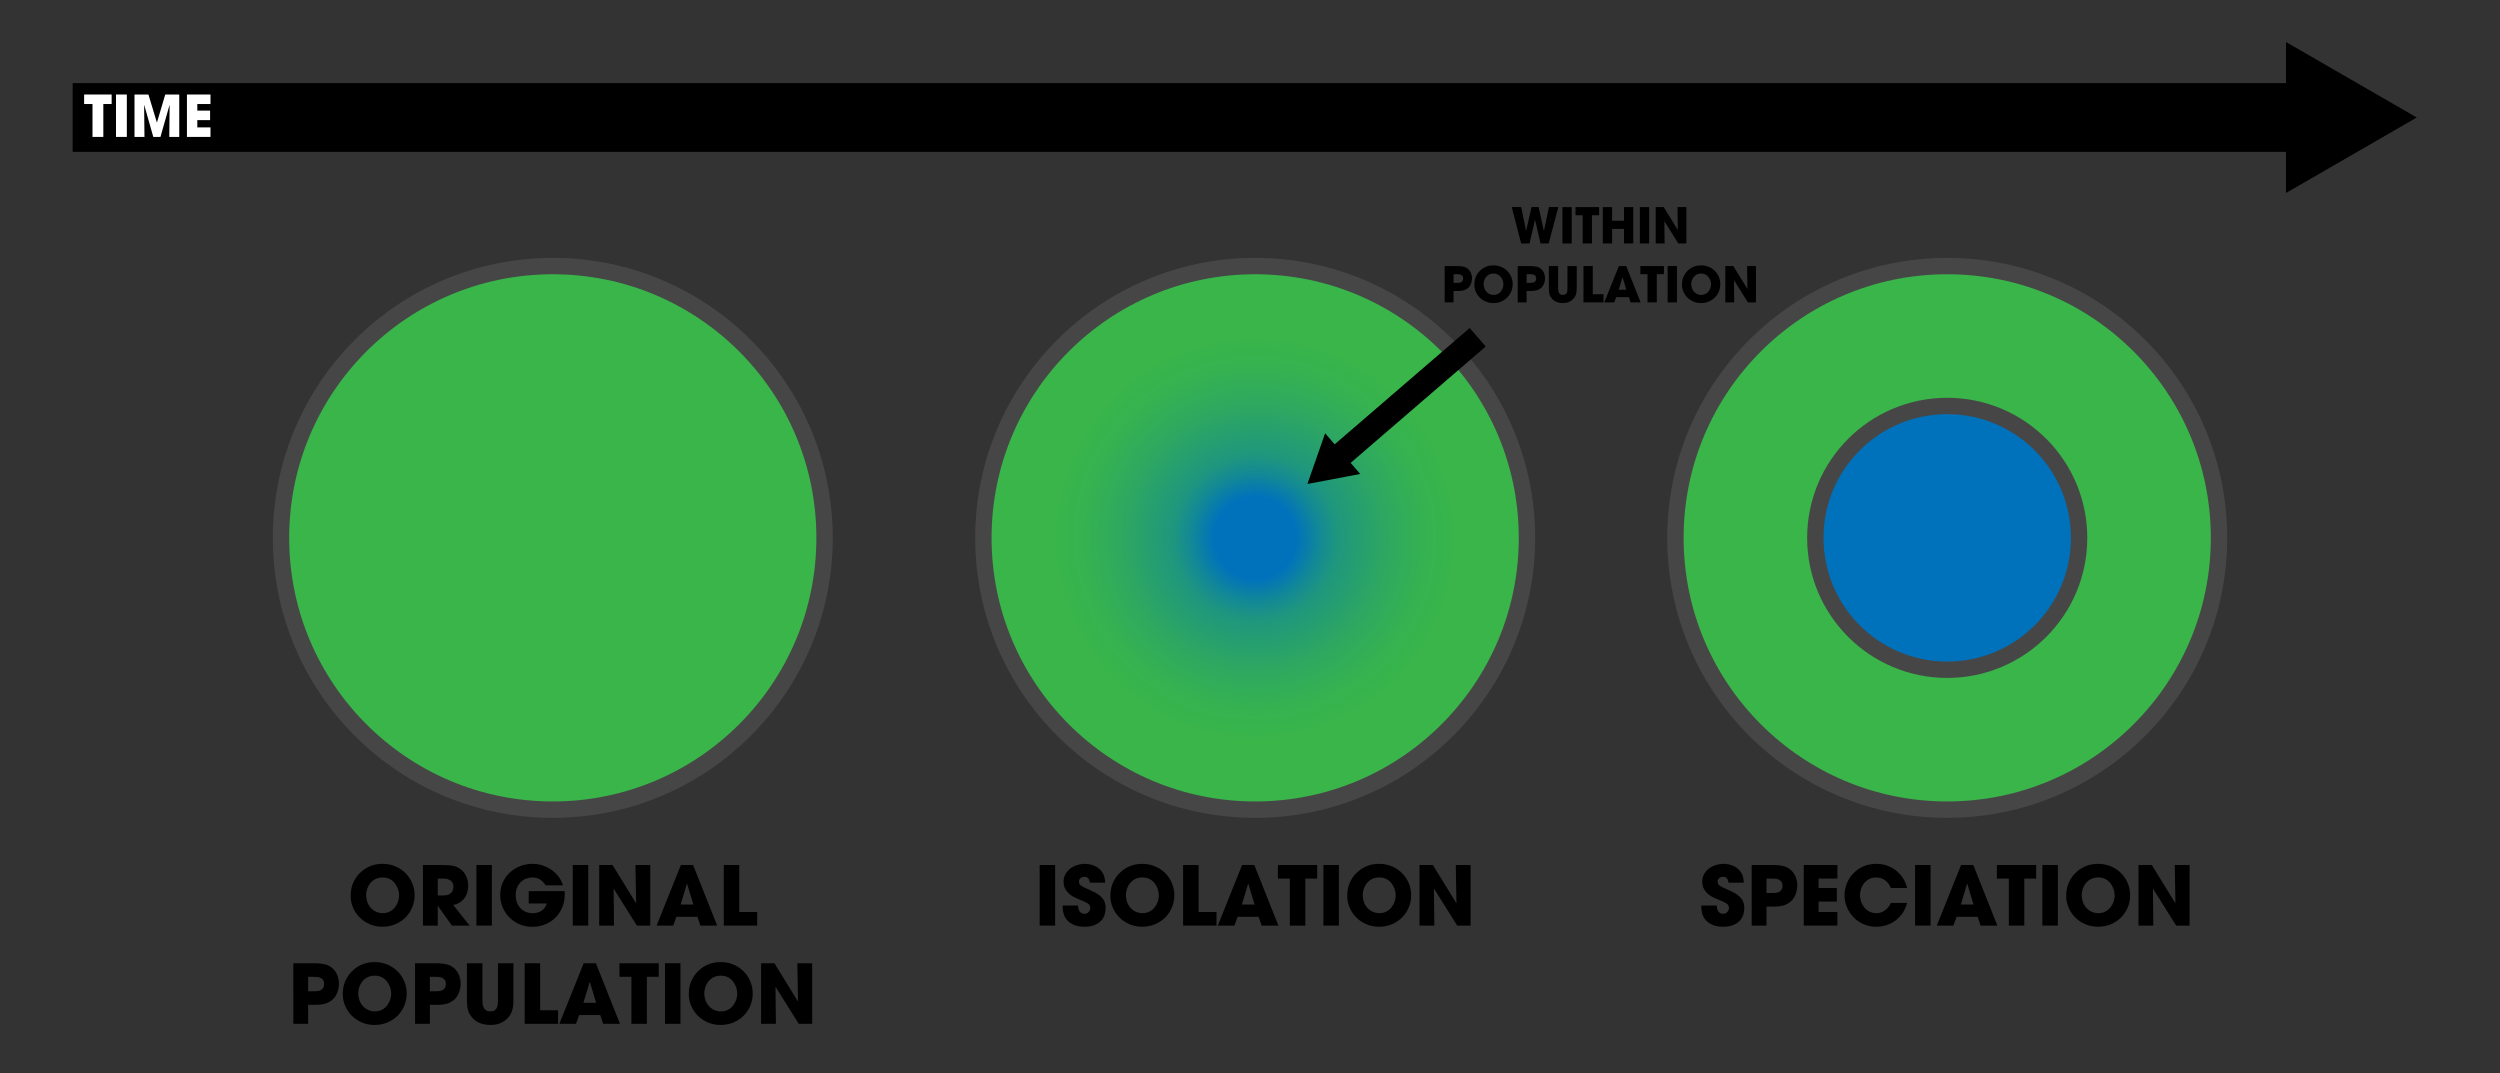 <?xml version="1.0" encoding="utf-8" ?>
<!DOCTYPE svg PUBLIC "-//W3C//DTD SVG 1.1//EN" "http://www.w3.org/Graphics/SVG/1.1/DTD/svg11.dtd">
<svg xmlns="http://www.w3.org/2000/svg" xmlns:xlink="http://www.w3.org/1999/xlink" version="1.1" id="Layer_1" x="0px" y="0px" width="1526.924px" height="655.582px" viewBox="0 0 1526.924 655.582" enable-background="new 0 0 1526.924 655.582" xml:space="preserve"><rect x="0" y="0" width="1526.924" height="655.582" fill="#333333" stroke="none"/><circle fill="#39B54A" stroke="#464646" stroke-width="10" stroke-miterlimit="10" cx="337.622" cy="328.508" r="166"/><g><path d="M215.623,539.367c0.5-1.2,1.232-2.482,2.2-3.85c0.966-1.367,2.191-2.643,3.675-3.826c1.482-1.182,3.232-2.157,5.25-2.924 c2.016-0.768,4.325-1.15,6.925-1.15c2.833,0,5.45,0.518,7.85,1.55c2.4,1.034,4.466,2.425,6.2,4.175 c1.733,1.75,3.083,3.793,4.05,6.125c0.966,2.334,1.45,4.783,1.45,7.35c0,2.568-0.483,5.018-1.45,7.351 c-0.967,2.333-2.317,4.375-4.05,6.125c-1.733,1.749-3.8,3.142-6.2,4.175s-5.034,1.551-7.9,1.551c-2.9,0-5.55-0.535-7.95-1.602 s-4.45-2.475-6.15-4.225c-1.7-1.75-3.017-3.75-3.95-6c-0.934-2.25-1.4-4.557-1.4-6.924c0-1.233,0.1-2.518,0.3-3.851 C214.673,542.084,215.056,540.734,215.623,539.367z M223.623,546.717c0,1.434,0.232,2.809,0.7,4.125 c0.466,1.317,1.142,2.484,2.025,3.5c0.883,1.018,1.95,1.834,3.2,2.45c1.25,0.617,2.675,0.925,4.275,0.925 c1.667,0,3.125-0.342,4.375-1.025c1.25-0.682,2.283-1.557,3.1-2.625c0.816-1.066,1.433-2.232,1.85-3.5 c0.417-1.266,0.625-2.5,0.625-3.699c0-1.2-0.208-2.441-0.625-3.725c-0.417-1.283-1.034-2.467-1.85-3.551 c-0.817-1.082-1.858-1.967-3.125-2.65c-1.267-0.682-2.75-1.024-4.45-1.024c-1.633,0-3.083,0.317-4.35,0.95 c-1.268,0.633-2.325,1.467-3.175,2.5s-1.492,2.191-1.925,3.475C223.839,544.125,223.623,545.417,223.623,546.717z"/><path d="M258.323,528.316h11.7c1.633,0,3.033,0.051,4.2,0.15c1.167,0.1,2.183,0.259,3.05,0.475 c0.867,0.218,1.625,0.492,2.275,0.826c0.65,0.333,1.275,0.732,1.875,1.199c1.533,1.2,2.675,2.709,3.425,4.525 s1.125,3.675,1.125,5.574c0,1.068-0.15,2.218-0.45,3.451c-0.3,1.232-0.809,2.408-1.525,3.524c-0.717,1.117-1.667,2.101-2.85,2.95 c-1.184,0.85-2.642,1.425-4.375,1.725l10.05,12.6h-10.8l-8.55-11.949h-0.1v11.949h-9.05V528.316z M267.373,546.917h3.35 c1.4,0,2.508-0.191,3.325-0.575c0.816-0.383,1.433-0.85,1.85-1.4c0.417-0.549,0.691-1.125,0.825-1.725c0.133-0.6,0.2-1.133,0.2-1.6 c0-1.7-0.559-2.958-1.675-3.775c-1.117-0.816-2.592-1.225-4.425-1.225h-3.45V546.917z"/><path d="M290.973,528.316h9.45v37h-9.45V528.316z"/><path d="M344.873,544.268c0.033,0.333,0.05,0.649,0.05,0.949c0,0.301,0,0.634,0,1c0,3.1-0.55,5.875-1.65,8.325 s-2.559,4.534-4.375,6.25c-1.817,1.718-3.917,3.024-6.3,3.925c-2.384,0.9-4.859,1.35-7.425,1.35c-2.8,0-5.4-0.508-7.8-1.525 c-2.4-1.016-4.475-2.406-6.225-4.174c-1.75-1.767-3.125-3.825-4.125-6.176c-1-2.35-1.5-4.857-1.5-7.524 c0-2.767,0.517-5.316,1.55-7.649c1.033-2.334,2.45-4.342,4.25-6.025c1.8-1.684,3.9-3,6.3-3.95s4.966-1.425,7.7-1.425 c2.2,0,4.308,0.35,6.325,1.05c2.017,0.7,3.841,1.642,5.475,2.825c1.633,1.184,3.033,2.566,4.2,4.15c1.167,1.583,2,3.274,2.5,5.074 h-10.6c-0.734-1.3-1.775-2.425-3.125-3.375c-1.35-0.949-3.025-1.425-5.025-1.425c-1.167,0-2.35,0.218-3.55,0.649 c-1.2,0.434-2.284,1.093-3.25,1.976c-0.967,0.884-1.759,2-2.375,3.351c-0.617,1.35-0.925,2.941-0.925,4.774 c0,1.934,0.308,3.601,0.925,5c0.616,1.399,1.417,2.55,2.4,3.45c0.983,0.9,2.075,1.566,3.275,2c1.2,0.434,2.383,0.65,3.55,0.65 c2.366,0,4.308-0.542,5.825-1.625c1.517-1.084,2.525-2.525,3.025-4.326h-11.05v-7.549H344.873z"/><path d="M349.822,528.316h9.45v37h-9.45V528.316z"/><path d="M365.972,528.316h8.15l14.3,23.25l0.1-0.1l-0.4-23.15h9.05v37h-8.2l-14.1-22.5l-0.1,0.051l0.25,22.449h-9.05V528.316z"/><path d="M413.121,559.967l-1.95,5.35h-10.15l14.85-37h7.45l14.7,37h-10.25l-1.8-5.35H413.121z M415.721,552.467h7.75l-3.8-12.65 h-0.05h-0.1L415.721,552.467z"/><path d="M442.071,528.316h9.45v28.701h10.95v8.299h-20.4V528.316z"/><path d="M179.148,588.316h12.1c1.7,0,3.158,0.068,4.375,0.201c1.216,0.133,2.266,0.316,3.15,0.549 c0.883,0.234,1.625,0.518,2.225,0.85c0.6,0.334,1.15,0.701,1.65,1.102c1.466,1.199,2.558,2.658,3.275,4.375 c0.716,1.717,1.075,3.523,1.075,5.424c0,0.934-0.092,1.875-0.275,2.826c-0.184,0.949-0.45,1.85-0.8,2.699s-0.759,1.633-1.225,2.35 c-0.467,0.717-1,1.326-1.6,1.826c-0.633,0.533-1.283,1-1.95,1.398c-0.667,0.4-1.417,0.734-2.25,1 c-0.833,0.268-1.784,0.469-2.85,0.602c-1.067,0.133-2.317,0.199-3.75,0.199h-4.1v11.6h-9.05V588.316z M188.198,605.416h3.85 c0.433,0,0.991-0.023,1.675-0.074c0.683-0.051,1.333-0.207,1.95-0.475c0.616-0.268,1.15-0.709,1.6-1.326 c0.45-0.615,0.675-1.475,0.675-2.574s-0.233-1.941-0.7-2.525c-0.467-0.582-1.025-1.008-1.675-1.275 c-0.65-0.266-1.333-0.424-2.05-0.475c-0.717-0.049-1.325-0.074-1.825-0.074h-3.5V605.416z"/><path d="M210.798,599.367c0.5-1.201,1.232-2.482,2.2-3.85c0.966-1.367,2.191-2.643,3.675-3.826c1.482-1.182,3.232-2.158,5.25-2.924 c2.016-0.768,4.325-1.15,6.925-1.15c2.833,0,5.45,0.518,7.85,1.549c2.4,1.035,4.466,2.426,6.2,4.176 c1.733,1.75,3.083,3.793,4.05,6.125c0.966,2.334,1.45,4.783,1.45,7.35c0,2.568-0.483,5.018-1.45,7.35 c-0.967,2.334-2.317,4.375-4.05,6.125c-1.733,1.75-3.8,3.143-6.2,4.176s-5.034,1.551-7.9,1.551c-2.9,0-5.55-0.535-7.95-1.602 s-4.45-2.475-6.15-4.225c-1.7-1.75-3.017-3.75-3.95-6c-0.934-2.25-1.4-4.557-1.4-6.924c0-1.234,0.1-2.518,0.3-3.852 C209.848,602.084,210.23,600.734,210.798,599.367z M218.798,606.717c0,1.434,0.232,2.809,0.7,4.125 c0.466,1.316,1.142,2.484,2.025,3.5c0.883,1.018,1.95,1.834,3.2,2.449c1.25,0.617,2.675,0.926,4.275,0.926 c1.667,0,3.125-0.342,4.375-1.025c1.25-0.682,2.283-1.557,3.1-2.625c0.816-1.066,1.433-2.232,1.85-3.5 c0.417-1.266,0.625-2.5,0.625-3.699c0-1.201-0.208-2.441-0.625-3.725c-0.417-1.283-1.034-2.467-1.85-3.551 c-0.817-1.082-1.858-1.967-3.125-2.65c-1.267-0.682-2.75-1.025-4.45-1.025c-1.633,0-3.083,0.318-4.35,0.951 c-1.268,0.633-2.325,1.467-3.175,2.5s-1.492,2.191-1.925,3.475C219.014,604.125,218.798,605.416,218.798,606.717z"/><path d="M253.498,588.316h12.1c1.7,0,3.158,0.068,4.375,0.201c1.216,0.133,2.266,0.316,3.15,0.549 c0.883,0.234,1.625,0.518,2.225,0.85c0.6,0.334,1.15,0.701,1.65,1.102c1.466,1.199,2.558,2.658,3.275,4.375 c0.716,1.717,1.075,3.523,1.075,5.424c0,0.934-0.092,1.875-0.275,2.826c-0.184,0.949-0.45,1.85-0.8,2.699s-0.759,1.633-1.225,2.35 c-0.467,0.717-1,1.326-1.6,1.826c-0.633,0.533-1.283,1-1.95,1.398c-0.667,0.4-1.417,0.734-2.25,1 c-0.833,0.268-1.784,0.469-2.85,0.602c-1.067,0.133-2.317,0.199-3.75,0.199h-4.1v11.6h-9.05V588.316z M262.547,605.416h3.85 c0.433,0,0.991-0.023,1.675-0.074c0.683-0.051,1.333-0.207,1.95-0.475c0.616-0.268,1.15-0.709,1.6-1.326 c0.45-0.615,0.675-1.475,0.675-2.574s-0.233-1.941-0.7-2.525c-0.467-0.582-1.025-1.008-1.675-1.275 c-0.65-0.266-1.333-0.424-2.05-0.475c-0.717-0.049-1.325-0.074-1.825-0.074h-3.5V605.416z"/><path d="M294.647,588.316v22.35c0,0.635,0.033,1.359,0.1,2.176c0.066,0.816,0.25,1.584,0.55,2.301 c0.3,0.717,0.775,1.324,1.425,1.824s1.558,0.75,2.725,0.75c1.167,0,2.066-0.225,2.7-0.676c0.633-0.449,1.1-1.023,1.4-1.725 c0.3-0.699,0.475-1.467,0.525-2.299c0.05-0.834,0.075-1.617,0.075-2.352v-22.35h9.45v22.35c0,1.568-0.083,2.926-0.25,4.076 c-0.167,1.15-0.409,2.158-0.725,3.025c-0.317,0.867-0.7,1.641-1.15,2.324c-0.45,0.684-0.975,1.324-1.575,1.926 c-1.2,1.232-2.65,2.207-4.35,2.924c-1.7,0.717-3.7,1.076-6,1.076c-0.667,0-1.458-0.051-2.375-0.15 c-0.917-0.1-1.859-0.293-2.825-0.576c-0.967-0.281-1.925-0.682-2.875-1.199c-0.95-0.516-1.809-1.191-2.575-2.025 c-0.768-0.832-1.393-1.641-1.875-2.424c-0.484-0.783-0.859-1.609-1.125-2.477c-0.268-0.865-0.45-1.824-0.55-2.875 c-0.1-1.049-0.15-2.258-0.15-3.625v-22.35H294.647z"/><path d="M320.447,588.316h9.45v28.701h10.95v8.299h-20.4V588.316z"/><path d="M353.747,619.967l-1.95,5.35h-10.15l14.85-37h7.45l14.7,37h-10.25l-1.8-5.35H353.747z M356.347,612.467h7.75l-3.8-12.65 h-0.05h-0.1L356.347,612.467z"/><path d="M385.647,596.617h-7.3v-8.301h24v8.301h-7.25v28.699h-9.45V596.617z"/><path d="M406.147,588.316h9.45v37h-9.45V588.316z"/><path d="M422.147,599.367c0.5-1.201,1.232-2.482,2.2-3.85c0.966-1.367,2.191-2.643,3.675-3.826c1.482-1.182,3.232-2.158,5.25-2.924 c2.016-0.768,4.325-1.15,6.925-1.15c2.833,0,5.45,0.518,7.85,1.549c2.4,1.035,4.466,2.426,6.2,4.176 c1.733,1.75,3.083,3.793,4.05,6.125c0.966,2.334,1.45,4.783,1.45,7.35c0,2.568-0.483,5.018-1.45,7.35 c-0.967,2.334-2.317,4.375-4.05,6.125c-1.733,1.75-3.8,3.143-6.2,4.176s-5.034,1.551-7.9,1.551c-2.9,0-5.55-0.535-7.95-1.602 s-4.45-2.475-6.15-4.225c-1.7-1.75-3.017-3.75-3.95-6c-0.934-2.25-1.4-4.557-1.4-6.924c0-1.234,0.1-2.518,0.3-3.852 C421.197,602.084,421.58,600.734,422.147,599.367z M430.147,606.717c0,1.434,0.232,2.809,0.7,4.125 c0.466,1.316,1.142,2.484,2.025,3.5c0.883,1.018,1.95,1.834,3.2,2.449c1.25,0.617,2.675,0.926,4.275,0.926 c1.667,0,3.125-0.342,4.375-1.025c1.25-0.682,2.283-1.557,3.1-2.625c0.816-1.066,1.433-2.232,1.85-3.5 c0.417-1.266,0.625-2.5,0.625-3.699c0-1.201-0.208-2.441-0.625-3.725c-0.417-1.283-1.034-2.467-1.85-3.551 c-0.817-1.082-1.858-1.967-3.125-2.65c-1.267-0.682-2.75-1.025-4.45-1.025c-1.633,0-3.083,0.318-4.35,0.951 c-1.268,0.633-2.325,1.467-3.175,2.5s-1.492,2.191-1.925,3.475C430.363,604.125,430.147,605.416,430.147,606.717z"/><path d="M464.847,588.316h8.15l14.3,23.25l0.1-0.1l-0.4-23.15h9.05v37h-8.2l-14.1-22.5l-0.1,0.051l0.25,22.449h-9.05V588.316z"/></g><radialGradient id="SVGID_1_" cx="766.621" cy="328.508" r="166" gradientUnits="userSpaceOnUse"><stop offset="0.15" style="stop-color:#0072BC"/><stop offset="0.238" style="stop-color:#138995"/><stop offset="0.3" style="stop-color:#1E967F"/><stop offset="0.319" style="stop-color:#20987B"/><stop offset="0.487" style="stop-color:#2EA860"/><stop offset="0.637" style="stop-color:#36B250"/><stop offset="0.75" style="stop-color:#39B54A"/></radialGradient><circle fill="url('#SVGID_1_')" stroke="#464646" stroke-width="10" stroke-miterlimit="10" cx="766.621" cy="328.508" r="166"/><circle fill="#39B54A" stroke="#464646" stroke-width="10" stroke-miterlimit="10" cx="1189.302" cy="328.508" r="166"/><circle fill="#0072BC" stroke="#464646" stroke-width="10" stroke-miterlimit="10" cx="1189.302" cy="328.508" r="80.55"/><g><path d="M634.998,528.316h9.45v37h-9.45V528.316z"/><path d="M665.647,539.116c-0.067-0.3-0.142-0.657-0.225-1.075c-0.083-0.416-0.242-0.816-0.475-1.199 c-0.233-0.383-0.559-0.7-0.975-0.95c-0.417-0.25-0.992-0.375-1.725-0.375c-0.834,0-1.584,0.267-2.25,0.8 c-0.667,0.533-1,1.233-1,2.1c0,0.567,0.083,1.034,0.25,1.4c0.166,0.367,0.525,0.742,1.075,1.125c0.55,0.384,1.325,0.817,2.325,1.3 c1,0.483,2.333,1.093,4,1.825c1.733,0.768,3.158,1.55,4.275,2.35c1.116,0.801,2,1.634,2.65,2.5c0.65,0.867,1.1,1.775,1.35,2.726 s0.375,1.958,0.375,3.024c0,1.367-0.217,2.726-0.65,4.075c-0.434,1.351-1.15,2.559-2.15,3.625c-1,1.067-2.325,1.942-3.975,2.625 s-3.692,1.025-6.125,1.025c-2.667,0-4.867-0.393-6.6-1.175c-1.733-0.783-3.1-1.758-4.1-2.926c-1-1.166-1.692-2.433-2.075-3.8 c-0.384-1.366-0.575-2.649-0.575-3.85v-1.2h9.4c0,1.067,0.142,1.934,0.425,2.6c0.283,0.668,0.633,1.184,1.05,1.551 c0.417,0.367,0.841,0.608,1.275,0.725c0.433,0.117,0.8,0.175,1.1,0.175c1.133,0,2.017-0.375,2.65-1.125 c0.633-0.75,0.95-1.558,0.95-2.425c0-0.6-0.109-1.116-0.325-1.55c-0.217-0.433-0.6-0.833-1.15-1.2 c-0.55-0.366-1.292-0.758-2.225-1.175c-0.934-0.417-2.117-0.925-3.55-1.525c-0.667-0.267-1.509-0.642-2.525-1.125 c-1.018-0.482-2.009-1.133-2.975-1.95c-0.967-0.816-1.8-1.841-2.5-3.074c-0.7-1.233-1.05-2.717-1.05-4.45s0.383-3.275,1.15-4.625 c0.766-1.351,1.766-2.491,3-3.425c1.232-0.934,2.616-1.642,4.15-2.125c1.533-0.483,3.083-0.726,4.65-0.726 c1.833,0,3.658,0.343,5.475,1.025c1.816,0.684,3.325,1.742,4.525,3.175c0.533,0.667,0.958,1.325,1.275,1.975 c0.316,0.65,0.558,1.284,0.725,1.9c0.167,0.617,0.275,1.209,0.325,1.775c0.05,0.566,0.091,1.117,0.125,1.649H665.647z"/><path d="M679.647,539.366c0.5-1.2,1.232-2.482,2.2-3.85c0.966-1.366,2.191-2.642,3.675-3.825c1.482-1.183,3.232-2.158,5.25-2.925 c2.016-0.767,4.325-1.15,6.925-1.15c2.833,0,5.45,0.518,7.85,1.55c2.4,1.034,4.466,2.426,6.2,4.176 c1.733,1.75,3.083,3.792,4.05,6.125c0.966,2.333,1.45,4.783,1.45,7.35c0,2.567-0.483,5.018-1.45,7.35 c-0.967,2.334-2.317,4.375-4.05,6.125c-1.733,1.75-3.8,3.143-6.2,4.176c-2.4,1.032-5.034,1.55-7.9,1.55 c-2.9,0-5.55-0.534-7.95-1.601s-4.45-2.475-6.15-4.225c-1.7-1.75-3.017-3.75-3.95-6c-0.934-2.25-1.4-4.558-1.4-6.925 c0-1.233,0.1-2.517,0.3-3.851C678.697,542.084,679.08,540.733,679.647,539.366z M687.647,546.717c0,1.434,0.232,2.809,0.7,4.125 c0.466,1.316,1.142,2.483,2.025,3.5c0.883,1.017,1.95,1.833,3.2,2.449c1.25,0.617,2.675,0.926,4.275,0.926 c1.667,0,3.125-0.342,4.375-1.025c1.25-0.683,2.283-1.558,3.1-2.625c0.816-1.066,1.433-2.232,1.85-3.5 c0.417-1.267,0.625-2.5,0.625-3.7s-0.208-2.441-0.625-3.725c-0.417-1.283-1.034-2.467-1.85-3.55 c-0.817-1.083-1.858-1.967-3.125-2.65c-1.267-0.683-2.75-1.025-4.45-1.025c-1.633,0-3.083,0.317-4.35,0.95 c-1.268,0.634-2.325,1.468-3.175,2.5c-0.85,1.034-1.492,2.192-1.925,3.476C687.864,544.125,687.647,545.416,687.647,546.717z"/><path d="M722.597,528.316h9.45v28.7h10.95v8.3h-20.4V528.316z"/><path d="M755.897,559.967l-1.95,5.35h-10.15l14.85-37h7.45l14.7,37h-10.25l-1.8-5.35H755.897z M758.497,552.467h7.75l-3.8-12.65 h-0.05h-0.1L758.497,552.467z"/><path d="M787.797,536.616h-7.3v-8.3h24v8.3h-7.25v28.7h-9.45V536.616z"/><path d="M808.297,528.316h9.449v37h-9.449V528.316z"/><path d="M824.297,539.366c0.5-1.2,1.232-2.482,2.199-3.85c0.967-1.366,2.191-2.642,3.676-3.825c1.482-1.183,3.232-2.158,5.25-2.925 c2.016-0.767,4.324-1.15,6.925-1.15c2.833,0,5.45,0.518,7.851,1.55c2.399,1.034,4.466,2.426,6.199,4.176 c1.732,1.75,3.083,3.792,4.051,6.125c0.966,2.333,1.449,4.783,1.449,7.35c0,2.567-0.483,5.018-1.449,7.35 c-0.968,2.334-2.318,4.375-4.051,6.125c-1.733,1.75-3.8,3.143-6.199,4.176c-2.4,1.032-5.034,1.55-7.9,1.55 c-2.9,0-5.551-0.534-7.95-1.601s-4.45-2.475-6.149-4.225c-1.701-1.75-3.018-3.75-3.951-6s-1.399-4.558-1.399-6.925 c0-1.233,0.101-2.517,0.3-3.851C823.347,542.084,823.729,540.733,824.297,539.366z M832.297,546.717 c0,1.434,0.232,2.809,0.699,4.125s1.143,2.483,2.025,3.5s1.95,1.833,3.2,2.449c1.25,0.617,2.675,0.926,4.274,0.926 c1.667,0,3.125-0.342,4.375-1.025c1.25-0.683,2.283-1.558,3.101-2.625c0.816-1.066,1.433-2.232,1.851-3.5 c0.416-1.267,0.625-2.5,0.625-3.7s-0.209-2.441-0.625-3.725c-0.418-1.283-1.034-2.467-1.851-3.55 c-0.817-1.083-1.858-1.967-3.125-2.65c-1.267-0.683-2.75-1.025-4.45-1.025c-1.633,0-3.084,0.317-4.35,0.95 c-1.268,0.634-2.325,1.468-3.176,2.5c-0.85,1.034-1.492,2.192-1.924,3.476C832.514,544.125,832.297,545.416,832.297,546.717z"/><path d="M866.996,528.316h8.15l14.3,23.25l0.101-0.1l-0.4-23.15h9.05v37h-8.2l-14.1-22.5l-0.1,0.05l0.25,22.45h-9.051V528.316z"/></g><g><path d="M1055.729,539.115c-0.068-0.299-0.143-0.656-0.226-1.074c-0.083-0.416-0.242-0.816-0.476-1.199 c-0.232-0.383-0.559-0.701-0.975-0.951c-0.417-0.25-0.992-0.375-1.725-0.375c-0.834,0-1.584,0.268-2.25,0.801 c-0.668,0.533-1,1.232-1,2.1c0,0.566,0.082,1.033,0.25,1.4c0.166,0.367,0.525,0.742,1.074,1.125 c0.551,0.383,1.326,0.816,2.326,1.299c1,0.484,2.332,1.094,4,1.826c1.732,0.768,3.157,1.549,4.274,2.35 c1.116,0.801,2,1.633,2.649,2.5c0.65,0.867,1.101,1.775,1.351,2.725c0.25,0.951,0.375,1.959,0.375,3.025 c0,1.367-0.218,2.725-0.649,4.074c-0.434,1.352-1.15,2.559-2.15,3.625c-1,1.068-2.325,1.943-3.975,2.625 c-1.65,0.684-3.693,1.025-6.125,1.025c-2.668,0-4.867-0.393-6.601-1.174c-1.733-0.783-3.101-1.758-4.101-2.926 c-1-1.166-1.691-2.434-2.074-3.801c-0.384-1.365-0.575-2.648-0.575-3.85v-1.199h9.399c0,1.066,0.143,1.934,0.426,2.6 c0.283,0.668,0.633,1.184,1.05,1.551s0.841,0.607,1.274,0.725s0.801,0.174,1.101,0.174c1.133,0,2.017-0.375,2.649-1.125 s0.951-1.557,0.951-2.424c0-0.6-0.109-1.117-0.326-1.551c-0.217-0.432-0.6-0.832-1.149-1.199s-1.292-0.758-2.226-1.176 c-0.934-0.416-2.117-0.924-3.549-1.525c-0.668-0.266-1.51-0.641-2.525-1.125c-1.018-0.482-2.009-1.133-2.975-1.949 c-0.968-0.816-1.801-1.842-2.5-3.074c-0.701-1.234-1.051-2.717-1.051-4.451c0-1.732,0.383-3.275,1.15-4.625 c0.766-1.35,1.766-2.49,3-3.424c1.232-0.934,2.616-1.643,4.15-2.125c1.532-0.484,3.082-0.727,4.649-0.727 c1.833,0,3.657,0.344,5.476,1.025c1.816,0.684,3.324,1.742,4.524,3.176c0.532,0.666,0.958,1.324,1.274,1.975s0.559,1.283,0.726,1.9 s0.274,1.209,0.325,1.775c0.05,0.566,0.092,1.117,0.125,1.648H1055.729z"/><path d="M1069.878,528.316h12.101c1.699,0,3.157,0.066,4.375,0.199c1.216,0.135,2.266,0.318,3.149,0.551 c0.883,0.232,1.625,0.518,2.226,0.85c0.6,0.334,1.149,0.699,1.649,1.1c1.466,1.201,2.558,2.658,3.274,4.375 s1.076,3.525,1.076,5.426c0,0.934-0.093,1.875-0.275,2.824c-0.184,0.951-0.45,1.85-0.801,2.701c-0.35,0.85-0.758,1.633-1.225,2.35 s-1,1.324-1.6,1.824c-0.634,0.533-1.283,1-1.95,1.4s-1.417,0.734-2.25,1c-0.833,0.268-1.784,0.467-2.851,0.6 c-1.066,0.135-2.316,0.201-3.75,0.201h-4.1v11.6h-9.05V528.316z M1078.928,545.416h3.85c0.434,0,0.992-0.025,1.676-0.074 c0.683-0.051,1.332-0.209,1.949-0.477c0.617-0.266,1.15-0.707,1.601-1.324s0.675-1.475,0.675-2.574 c0-1.102-0.233-1.941-0.699-2.525c-0.468-0.584-1.025-1.008-1.676-1.275c-0.65-0.266-1.334-0.426-2.05-0.475 c-0.718-0.051-1.325-0.076-1.825-0.076h-3.5V545.416z"/><path d="M1101.678,528.316h20.549v8.299h-11.5v5.75h11.15v8.301h-11.15v6.35h11.5v8.301h-20.549V528.316z"/><path d="M1164.777,551.467c-0.533,2.199-1.393,4.191-2.575,5.975c-1.184,1.783-2.593,3.309-4.226,4.574 c-1.633,1.268-3.467,2.25-5.5,2.951c-2.033,0.699-4.166,1.049-6.399,1.049c-2.899,0-5.55-0.533-7.95-1.6s-4.449-2.492-6.15-4.275 c-1.699-1.783-3.024-3.832-3.975-6.15c-0.949-2.316-1.425-4.725-1.425-7.225c0-2.365,0.441-4.691,1.325-6.975 c0.883-2.283,2.158-4.324,3.824-6.125c1.667-1.801,3.701-3.258,6.101-4.375s5.116-1.676,8.149-1.676c2.9,0,5.467,0.5,7.701,1.5 c2.232,1,4.125,2.234,5.674,3.701c1.551,1.467,2.775,3.066,3.676,4.799c0.9,1.734,1.482,3.318,1.75,4.75h-9.9 c-0.268-0.699-0.643-1.424-1.125-2.174c-0.483-0.75-1.092-1.441-1.824-2.076c-0.734-0.633-1.601-1.156-2.601-1.574 c-1-0.416-2.134-0.625-3.399-0.625c-1.601,0-3.01,0.316-4.226,0.949c-1.218,0.635-2.25,1.459-3.101,2.477 c-0.85,1.016-1.492,2.174-1.924,3.475c-0.434,1.299-0.65,2.6-0.65,3.9c0,1.398,0.232,2.758,0.699,4.074s1.125,2.492,1.976,3.525 s1.892,1.857,3.125,2.475s2.616,0.926,4.149,0.926c1.467,0,2.733-0.268,3.801-0.801c1.066-0.533,1.949-1.15,2.65-1.85 c0.699-0.701,1.24-1.393,1.625-2.076c0.383-0.682,0.657-1.191,0.824-1.523H1164.777z"/><path d="M1169.676,528.316h9.45v37h-9.45V528.316z"/><path d="M1195.026,559.967l-1.95,5.35h-10.149l14.85-37h7.45l14.7,37h-10.25l-1.8-5.35H1195.026z M1197.627,552.467h7.75 l-3.801-12.65h-0.05h-0.1L1197.627,552.467z"/><path d="M1226.926,536.615h-7.299v-8.299h24v8.299h-7.25v28.701h-9.451V536.615z"/><path d="M1247.426,528.316h9.45v37h-9.45V528.316z"/><path d="M1263.426,539.365c0.5-1.199,1.232-2.482,2.2-3.85c0.966-1.365,2.191-2.641,3.675-3.824 c1.482-1.184,3.232-2.158,5.25-2.926c2.017-0.766,4.325-1.15,6.926-1.15c2.832,0,5.449,0.518,7.85,1.551s4.467,2.426,6.199,4.176 c1.733,1.75,3.084,3.791,4.051,6.125c0.967,2.332,1.449,4.783,1.449,7.35s-0.482,5.018-1.449,7.35 c-0.967,2.334-2.317,4.375-4.051,6.125c-1.732,1.75-3.799,3.143-6.199,4.176c-2.4,1.031-5.033,1.549-7.9,1.549 c-2.9,0-5.55-0.533-7.949-1.6c-2.4-1.066-4.451-2.475-6.15-4.225c-1.7-1.75-3.018-3.75-3.95-6c-0.934-2.25-1.399-4.559-1.399-6.926 c0-1.232,0.1-2.516,0.299-3.85C1262.477,542.084,1262.859,540.732,1263.426,539.365z M1271.426,546.717 c0,1.434,0.232,2.809,0.7,4.125c0.466,1.316,1.142,2.482,2.024,3.5c0.883,1.016,1.951,1.832,3.201,2.449s2.674,0.926,4.274,0.926 c1.667,0,3.125-0.342,4.375-1.025s2.282-1.559,3.101-2.625c0.816-1.066,1.432-2.232,1.85-3.5c0.416-1.268,0.625-2.5,0.625-3.701 c0-1.199-0.209-2.441-0.625-3.725c-0.418-1.283-1.033-2.467-1.85-3.549c-0.818-1.084-1.859-1.967-3.125-2.65 c-1.268-0.684-2.75-1.025-4.451-1.025c-1.633,0-3.083,0.316-4.35,0.949c-1.268,0.635-2.324,1.469-3.175,2.5 c-0.851,1.035-1.492,2.193-1.925,3.477C1271.643,544.125,1271.426,545.416,1271.426,546.717z"/><path d="M1306.126,528.316h8.149l14.301,23.25l0.1-0.1l-0.4-23.15h9.051v37h-8.2l-14.101-22.5l-0.1,0.049l0.25,22.451h-9.05 V528.316z"/></g><polygon points="1476.076,71.77 1396.223,25.669 1396.223,50.771 44.37,50.771 44.37,92.77 1396.223,92.77 1396.223,117.872"/><g><path fill="#FFFFFF" d="M56.496,63.533h-5.11v-5.81h16.8v5.81h-5.075v20.09h-6.615V63.533z"/><path fill="#FFFFFF" d="M70.846,57.723h6.615v25.9h-6.615V57.723z"/><path fill="#FFFFFF" d="M82.151,57.723h8.505l5.145,17.045h0.07l5.075-17.045h8.54v25.9h-6.09l0.21-19.39l-0.07-0.07l-5.53,19.46 h-4.375l-5.53-19.46l-0.07,0.07l0.21,19.39h-6.09V57.723z"/><path fill="#FFFFFF" d="M114.176,57.723h14.385v5.81h-8.05v4.025h7.805v5.81h-7.805v4.445h8.05v5.81h-14.385V57.723z"/></g><g><path d="M929.096,126.49l2.969,14.43h0.061l3.27-14.43h4.351l3.21,14.49h0.061l3.029-14.49h5.73l-5.881,22.2h-4.979l-3.33-14.37 h-0.06l-3.33,14.37h-5.131l-5.729-22.2H929.096z"/><path d="M954.295,126.49h5.67v22.2h-5.67V126.49z"/><path d="M966.654,131.47h-4.38v-4.98h14.4v4.98h-4.351v17.22h-5.67V131.47z"/><path d="M978.954,126.49h5.671v8.34h7.26v-8.34h5.67v22.2h-5.67v-8.88h-7.26v8.88h-5.671V126.49z"/><path d="M1001.574,126.49h5.67v22.2h-5.67V126.49z"/><path d="M1011.264,126.49h4.891l8.58,13.95l0.061-0.06l-0.24-13.89h5.43v22.2h-4.92l-8.46-13.5l-0.06,0.03l0.149,13.47h-5.431 V126.49z"/><path d="M882.355,162.49h7.26c1.02,0,1.895,0.04,2.625,0.12s1.359,0.19,1.891,0.33c0.529,0.141,0.975,0.311,1.334,0.51 c0.36,0.2,0.69,0.42,0.99,0.66c0.88,0.72,1.535,1.596,1.965,2.625c0.43,1.03,0.646,2.115,0.646,3.255 c0,0.561-0.056,1.125-0.165,1.695c-0.11,0.57-0.27,1.11-0.48,1.62c-0.209,0.51-0.455,0.979-0.734,1.41 c-0.281,0.43-0.6,0.795-0.961,1.095c-0.379,0.32-0.77,0.6-1.17,0.84s-0.85,0.44-1.35,0.6c-0.5,0.161-1.07,0.28-1.71,0.36 s-1.39,0.12-2.25,0.12h-2.46v6.96h-5.43V162.49z M887.785,172.75h2.311c0.26,0,0.594-0.015,1.004-0.045 c0.41-0.029,0.801-0.124,1.17-0.284c0.371-0.16,0.691-0.425,0.961-0.796c0.27-0.369,0.404-0.885,0.404-1.545 c0-0.659-0.14-1.164-0.42-1.515c-0.279-0.35-0.615-0.604-1.004-0.765c-0.391-0.16-0.801-0.255-1.23-0.285 c-0.431-0.03-0.795-0.045-1.096-0.045h-2.1V172.75z"/><path d="M901.345,169.12c0.3-0.72,0.739-1.489,1.32-2.31c0.579-0.82,1.314-1.585,2.204-2.295c0.891-0.71,1.94-1.295,3.15-1.755 s2.596-0.69,4.155-0.69c1.7,0,3.271,0.311,4.71,0.93c1.439,0.62,2.68,1.455,3.721,2.506c1.039,1.05,1.85,2.274,2.43,3.675 s0.869,2.87,0.869,4.41s-0.289,3.01-0.869,4.409c-0.58,1.4-1.391,2.625-2.43,3.676c-1.041,1.05-2.281,1.885-3.721,2.505 c-1.439,0.619-3.02,0.93-4.74,0.93c-1.74,0-3.33-0.32-4.77-0.96c-1.44-0.64-2.67-1.485-3.69-2.535c-1.02-1.05-1.81-2.25-2.37-3.6 c-0.56-1.351-0.84-2.735-0.84-4.155c0-0.739,0.061-1.51,0.18-2.31C900.775,170.751,901.004,169.94,901.345,169.12z M906.145,173.53 c0,0.86,0.141,1.686,0.42,2.476c0.28,0.79,0.686,1.489,1.215,2.1c0.53,0.61,1.17,1.101,1.92,1.47 c0.75,0.37,1.605,0.556,2.565,0.556c1,0,1.875-0.205,2.625-0.615s1.37-0.935,1.86-1.575c0.49-0.64,0.859-1.34,1.109-2.1 s0.375-1.5,0.375-2.221c0-0.72-0.125-1.465-0.375-2.234s-0.619-1.48-1.109-2.13c-0.49-0.65-1.115-1.181-1.875-1.591 c-0.761-0.409-1.65-0.614-2.67-0.614c-0.98,0-1.851,0.19-2.61,0.569c-0.761,0.381-1.396,0.881-1.905,1.5 c-0.51,0.62-0.895,1.315-1.154,2.085C906.274,171.976,906.145,172.75,906.145,173.53z"/><path d="M926.965,162.49h7.26c1.02,0,1.895,0.04,2.625,0.12s1.359,0.19,1.891,0.33c0.529,0.141,0.975,0.311,1.334,0.51 c0.36,0.2,0.69,0.42,0.99,0.66c0.88,0.72,1.535,1.596,1.965,2.625c0.43,1.03,0.646,2.115,0.646,3.255 c0,0.561-0.056,1.125-0.165,1.695c-0.11,0.57-0.27,1.11-0.48,1.62c-0.209,0.51-0.455,0.979-0.734,1.41 c-0.281,0.43-0.6,0.795-0.961,1.095c-0.379,0.32-0.77,0.6-1.17,0.84s-0.85,0.44-1.35,0.6c-0.5,0.161-1.07,0.28-1.71,0.36 s-1.39,0.12-2.25,0.12h-2.46v6.96h-5.43V162.49z M932.395,172.75h2.311c0.26,0,0.594-0.015,1.004-0.045 c0.41-0.029,0.801-0.124,1.17-0.284c0.371-0.16,0.691-0.425,0.961-0.796c0.27-0.369,0.404-0.885,0.404-1.545 c0-0.659-0.14-1.164-0.42-1.515c-0.279-0.35-0.615-0.604-1.004-0.765c-0.391-0.16-0.801-0.255-1.23-0.285 c-0.431-0.03-0.795-0.045-1.096-0.045h-2.1V172.75z"/><path d="M951.654,162.49v13.41c0,0.38,0.02,0.815,0.061,1.305c0.039,0.49,0.149,0.95,0.329,1.38 c0.181,0.431,0.466,0.796,0.855,1.096s0.935,0.45,1.635,0.45s1.239-0.136,1.62-0.405c0.379-0.271,0.66-0.615,0.84-1.035 s0.285-0.88,0.314-1.38c0.031-0.5,0.045-0.97,0.045-1.41v-13.41h5.671v13.41c0,0.94-0.05,1.755-0.15,2.445 c-0.101,0.689-0.245,1.295-0.435,1.814c-0.19,0.521-0.42,0.985-0.69,1.396s-0.585,0.795-0.944,1.154 c-0.721,0.74-1.59,1.325-2.61,1.756c-1.021,0.43-2.22,0.645-3.601,0.645c-0.4,0-0.875-0.03-1.425-0.09 c-0.55-0.061-1.114-0.176-1.694-0.345c-0.58-0.17-1.155-0.41-1.726-0.721c-0.569-0.31-1.085-0.715-1.545-1.215 c-0.46-0.499-0.835-0.984-1.125-1.455c-0.29-0.47-0.515-0.965-0.675-1.484c-0.16-0.521-0.27-1.096-0.33-1.726 s-0.09-1.354-0.09-2.175v-13.41H951.654z"/><path d="M967.135,162.49h5.67v17.22h6.569v4.98h-12.239V162.49z"/><path d="M987.113,181.48l-1.17,3.21h-6.09l8.91-22.2h4.471l8.82,22.2h-6.15l-1.08-3.21H987.113z M988.674,176.98h4.65l-2.28-7.59 h-0.03h-0.06L988.674,176.98z"/><path d="M1006.254,167.471h-4.381v-4.98h14.4v4.98h-4.35v17.22h-5.67V167.471z"/><path d="M1018.553,162.49h5.671v22.2h-5.671V162.49z"/><path d="M1028.153,169.12c0.3-0.72,0.739-1.489,1.32-2.31c0.579-0.82,1.314-1.585,2.204-2.295c0.891-0.71,1.94-1.295,3.15-1.755 s2.596-0.69,4.155-0.69c1.7,0,3.271,0.311,4.71,0.93c1.439,0.62,2.68,1.455,3.721,2.506c1.039,1.05,1.85,2.274,2.43,3.675 s0.869,2.87,0.869,4.41s-0.289,3.01-0.869,4.409c-0.58,1.4-1.391,2.625-2.43,3.676c-1.041,1.05-2.281,1.885-3.721,2.505 c-1.439,0.619-3.02,0.93-4.74,0.93c-1.74,0-3.33-0.32-4.77-0.96c-1.44-0.64-2.67-1.485-3.69-2.535c-1.02-1.05-1.81-2.25-2.37-3.6 c-0.56-1.351-0.84-2.735-0.84-4.155c0-0.739,0.061-1.51,0.18-2.31C1027.584,170.751,1027.812,169.94,1028.153,169.12z M1032.953,173.53c0,0.86,0.141,1.686,0.42,2.476c0.28,0.79,0.686,1.489,1.215,2.1c0.53,0.61,1.17,1.101,1.92,1.47 c0.75,0.37,1.605,0.556,2.565,0.556c1,0,1.875-0.205,2.625-0.615s1.37-0.935,1.86-1.575c0.49-0.64,0.859-1.34,1.109-2.1 s0.375-1.5,0.375-2.221c0-0.72-0.125-1.465-0.375-2.234s-0.619-1.48-1.109-2.13c-0.49-0.65-1.115-1.181-1.875-1.591 c-0.761-0.409-1.65-0.614-2.67-0.614c-0.98,0-1.851,0.19-2.61,0.569c-0.761,0.381-1.396,0.881-1.905,1.5 c-0.51,0.62-0.895,1.315-1.154,2.085C1033.083,171.976,1032.953,172.75,1032.953,173.53z"/><path d="M1053.773,162.49h4.89l8.58,13.95l0.06-0.06l-0.24-13.891h5.431v22.2h-4.92l-8.46-13.5l-0.061,0.03l0.15,13.47h-5.43 V162.49z"/></g><polygon points="798.517,295.604 809.342,264.606 815.176,271.378 897.652,200.312 907.414,211.642 824.936,282.706 830.768,289.481"/><g></g><g></g><g></g><g></g><g></g><g></g></svg>